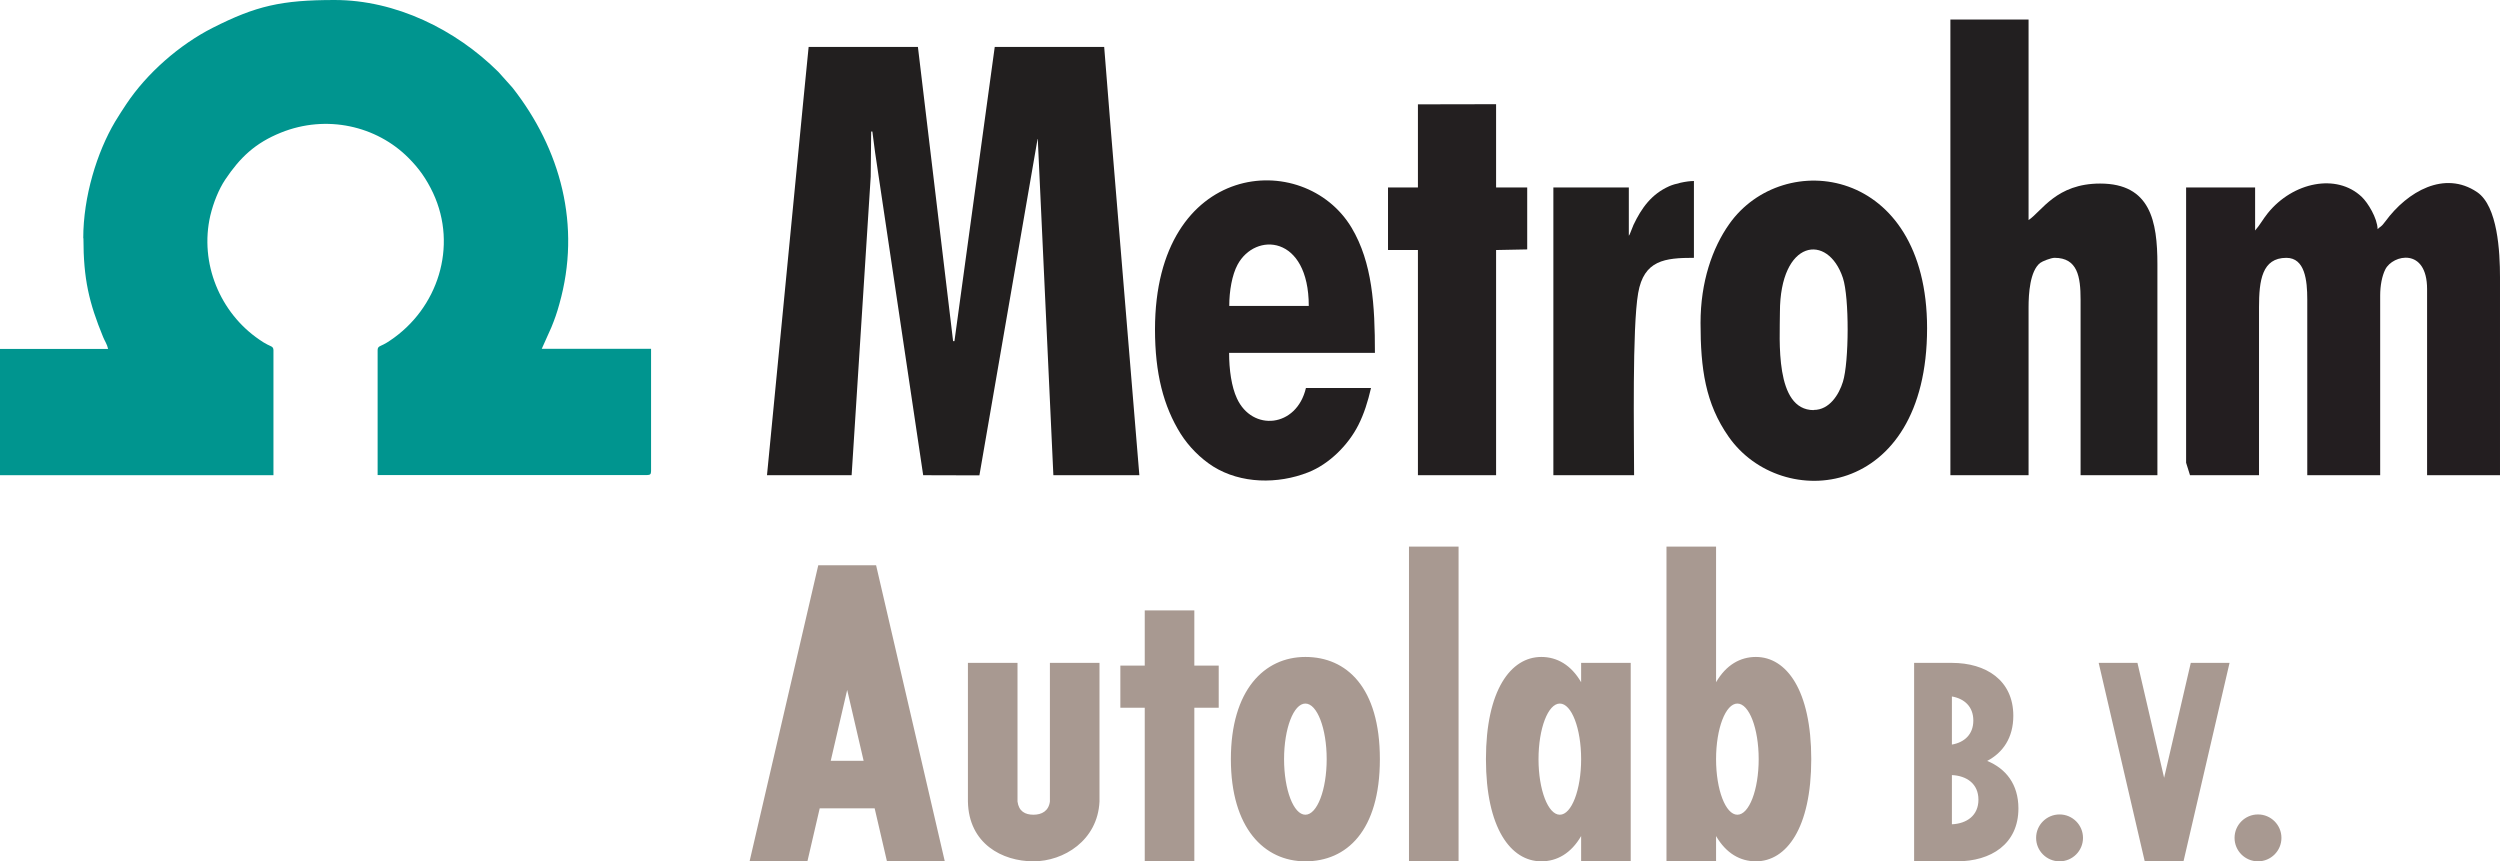 <?xml version="1.0" encoding="UTF-8"?> <!-- Creator: CorelDRAW 2021 (64-Bit) --> <svg xmlns="http://www.w3.org/2000/svg" xmlns:xlink="http://www.w3.org/1999/xlink" xmlns:xodm="http://www.corel.com/coreldraw/odm/2003" xml:space="preserve" width="137.926mm" height="47.52mm" style="shape-rendering:geometricPrecision; text-rendering:geometricPrecision; image-rendering:optimizeQuality; fill-rule:evenodd; clip-rule:evenodd" viewBox="0 0 13792.56 4751.97"> <defs> <style type="text/css"> <![CDATA[ .fil0 {fill:#00958F} .fil1 {fill:#221F1F} .fil3 {fill:#221F20} .fil2 {fill:#231E20} .fil4 {fill:#231F20} .fil5 {fill:#A89991} ]]> </style> </defs> <g id="Слой_x0020_1">  <path class="fil0" d="M460.3 1314.61c0,224.78 30.66,354.98 108.66,544.91 9.13,22.37 22.37,40.63 27.39,65.51l-596.35 0 0 696.65 1508.65 0 0 -689.19c0,-21.53 -14.92,-21.53 -33.18,-31.5 -19.1,-9.97 -28.23,-15.75 -44.82,-27.39 -216.48,-147.63 -330.93,-421.34 -270.36,-684.24 17.42,-72.98 47.25,-145.95 82.1,-198.23 82.11,-122.74 165.89,-202.34 307.73,-259.56 251.26,-101.2 527.48,-37.29 703.34,139.33 58.06,58.06 98.69,115.28 135.98,194.04 137.66,295.25 25.72,637.82 -237.19,813.6 -16.59,10.81 -18.26,12.41 -35.68,21.54 -18.27,9.97 -33.18,9.97 -33.18,31.51l0 689.19 1487.04 0c16.59,0 21.53,-4.95 21.53,-21.54l0 -675.11 -602.97 0 53.12 -118.63c18.26,-44.82 30.66,-79.6 43.98,-128.53 121.9,-432.13 7.45,-854.23 -258.8,-1193.46l-77.99 -87.06c-235.52,-233.91 -566.45,-396.45 -903.17,-396.45 -293.57,0 -433.74,32.34 -672.6,153.41 -183.31,92.91 -363.27,250.5 -476.88,421.34 -21.54,32.34 -39.8,60.56 -61.41,96.18 -100.37,169.16 -175.85,413.88 -175.85,643.61l0.91 0.07z"></path> <polygon class="fil1" points="4231.53,2621.75 4698.44,2621.75 4803.76,974.61 4806.27,725.78 4812.89,725.78 4827.81,840.23 5093.22,2621.75 5403.39,2622.59 5725.19,761.47 5811.48,2621.75 6285.85,2621.75 6127.42,704.25 6091.81,258.87 5488,258.87 5265.73,1881.96 5258.27,1881.96 5064.16,258.87 4461.26,258.87 4432.19,553.28 "></polygon> <path class="fil2" d="M12441.5 1271.53l0 -237.19 -380.69 0 0 1518.62 21.53 68.86 380.7 0 0 -926.45c0,-148.46 16.59,-272.87 150.97,-272.87 102.88,0 115.28,125.25 115.28,229.73l0 969.52 402.24 0 0 -991.13c0,-54.71 9.97,-107.82 28.23,-144.27 41.47,-82.11 230.56,-122.75 230.56,108.66l0 1026.74 402.24 0 0 -1091.42c0,-140.17 -12.41,-393.11 -126.09,-470.27 -179.96,-121.9 -384.81,-4.11 -505.95,160.87 -25.71,34.85 -25.71,25.72 -43.14,43.14 -1.67,-61.4 -53.88,-145.95 -87.89,-178.29 -138.49,-131.03 -379.03,-81.27 -517.52,89.57 -25.72,31.5 -43.98,66.35 -69.7,95.35l-0.77 0.83z"></path> <path class="fil3" d="M10760.35 2621.75l431.3 0 0 -926.45c0,-74.64 7.46,-199.89 63.85,-244.64 11.64,-9.13 59.73,-28.23 79.59,-28.23 126.93,0 143.52,104.48 143.52,229.73l0 969.52 423.84 0 0 -1163.63c0,-237.19 -38.13,-445.38 -316.02,-445.38 -241.37,0 -320.97,151.8 -394.78,201.57l0 -1106.41 -431.3 0 0 2513.85 0 0.07z"></path> <path class="fil3" d="M10006.41 2262.59c-216.48,0 -186.58,-390.67 -186.58,-539.13 0,-403.07 264.58,-439.59 347.52,-189.93 35.68,107.83 34.01,464.48 0,573.07 -21.54,69.7 -73.81,155.08 -160.87,155.08l-0.07 0.91zm-624.51 -481c0,252.11 26.56,444.55 155.09,627.86 291.13,416.31 1094.77,348.35 1094.77,-598.79 0,-894.04 -792.91,-996.91 -1091.43,-574.74 -93.74,132.7 -158.43,319.29 -158.43,545.74l0 -0.07z"></path> <path class="fil4" d="M7219.76 1687.85l-437.93 0c0,-83.78 15.76,-171.67 45.59,-227.22 97.86,-182.48 393.1,-164.22 393.1,227.22l-0.76 0zm-847.62 129.36c0,242.21 46.42,423.84 141.84,576.41 44.81,70.47 108.66,135.22 179.13,179.97 152.57,95.35 355.81,98.69 524.14,32.34 116.12,-45.58 221.43,-150.97 276.98,-261.23 31.51,-62.18 52.28,-129.37 69.7,-204.02l-359.09 0c-51.44,218.93 -296.08,241.37 -380.7,57.23 -29.83,-63.85 -43.14,-157.59 -43.14,-251.27l804.47 0c0,-262.91 -14.08,-497.65 -128.53,-690.02 -262.07,-438.76 -1084.8,-372.41 -1084.8,560.66l0 -0.07z"></path> <polygon class="fil4" points="7822.73,575.65 7822.73,1034.27 7657.68,1034.27 7657.68,1379.36 7822.73,1379.36 7822.73,2621.75 8253.96,2621.75 8253.96,1379.36 8425.63,1376.01 8425.63,1034.27 8253.96,1034.27 8253.96,574.82 "></polygon> <path class="fil1" d="M8986.29 1299.69l0 -265.42 -416.32 0 0 1587.41 445.38 0c0,-222.27 -10.8,-812.77 22.38,-1004.37 31.5,-182.47 147.62,-194.88 307.72,-194.88l0 -423.84c-42.31,0 -107.82,15.75 -136.82,28.99 -97.86,43.98 -151.8,119.47 -196.55,213.14l-18.26 45.59c-6.62,14.08 -1.68,5.78 -7.46,14.08l-0.07 -0.7z"></path> <path class="fil5" d="M4514.39 3118.71l319.08 0 378.96 1633.26 -319.08 0 -67.87 -292.46 -303.11 0 -67.86 292.46 -319.08 0 378.96 -1633.26zm1551.55 1303.47c-10.17,214.96 -197.81,329.79 -364.42,329.79 -172.01,0 -357.03,-96.98 -361.48,-329.79l0 -765.04 273.59 0 0 765.04c6.98,53.35 41.43,72.65 87.9,72.65 46.47,0 83.84,-20.76 90.82,-72.65l0 -765.04 273.59 0 0 765.04zm6391.48 71.14c71.42,0 129.32,57.9 129.32,129.33 0,71.42 -57.9,129.32 -129.32,129.32 -71.43,0 -129.33,-57.9 -129.33,-129.32 0,-71.43 57.9,-129.33 129.33,-129.33zm-1094.79 0c71.42,0 129.32,57.9 129.32,129.33 0,71.42 -57.9,129.32 -129.32,129.32 -71.44,0 -129.34,-57.9 -129.34,-129.32 0,-71.43 57.9,-129.33 129.34,-129.33zm-593.91 257.98c9.28,0.45 18.67,0.67 28.16,0.67 187.1,0 338.78,-94.95 338.78,-291.99 0,-133.33 -69.45,-219.9 -172.35,-261.96 87.2,-45.7 144.19,-128.12 144.19,-248.89 0,-197.03 -151.68,-291.99 -338.78,-291.99l-208.53 0 0 48.29 0 487.37 0 42 0 450.36 0 66.81 208.53 0 0 -0.67zm0 -203.66c81.8,-3.75 146.35,-48.02 146.35,-135.74 0,-87.71 -64.55,-131.99 -146.35,-135.74l0 271.48zm0 -439.79c67.97,-11.77 118.19,-55.34 118.19,-132.71 0,-77.37 -50.22,-120.95 -118.19,-132.72l0 265.43zm-1081.46 -483.45c-86.24,0 -164.12,43.71 -219.67,139.41l0 -748.15 -273.58 0 0 1736.31 273.58 0 0 -139.41c55.55,95.7 133.43,139.41 219.67,139.41 168.72,0 305.49,-183.33 305.49,-563.78 0,-380.45 -136.77,-563.79 -305.49,-563.79zm-102.11 257.14c-64.92,0 -117.56,137.29 -117.56,306.64 0,169.36 52.64,306.65 117.56,306.65 64.93,0 117.56,-137.29 117.56,-306.65 0,-169.35 -52.63,-306.64 -117.56,-306.64zm-1081.69 -257.14c86.24,0 164.12,43.71 219.67,139.41l0 -106.67 273.58 0 0 1094.83 -273.58 0 0 -139.41c-55.55,95.7 -133.43,139.41 -219.67,139.41 -168.72,0 -305.49,-183.33 -305.49,-563.78 0,-380.45 136.77,-563.79 305.49,-563.79zm102.12 257.14c64.91,0 117.55,137.29 117.55,306.65 0,169.35 -52.64,306.64 -117.55,306.64 -64.94,0 -117.57,-137.29 -117.57,-306.64 0,-169.36 52.63,-306.65 117.57,-306.65zm-1403.8 -257.14c226.99,0 411.01,167.18 411.01,563.79 0,396.61 -184.02,563.78 -411.01,563.78 -227.01,0 -411.02,-183.33 -411.02,-563.78 0,-380.45 184.01,-563.79 411.02,-563.79zm0 257.14c64.91,0 117.55,137.29 117.55,306.65 0,169.35 -52.64,306.64 -117.55,306.64 -64.94,0 -117.56,-137.29 -117.56,-306.64 0,-169.36 52.62,-306.65 117.56,-306.65zm-1020.75 22.98l0 -232.36 134.54 0 0 -304.74 273.59 0 0 304.74 134.54 0 0 232.36 -134.54 0 0 847.45 -273.59 0 0 -847.45 -134.54 0zm5758.44 386.53l-147.09 -633.91 -213.89 0 254.04 1094.83 213.89 0 254.03 -1094.83 -213.89 0 -147.09 633.91zm-4166.08 -1275.39l273.59 0 0 1736.31 -273.59 0 0 -1736.31zm-3008.72 1181.74l-90.74 -391.1 -90.74 391.1 181.48 0z"></path> </g> </svg> 